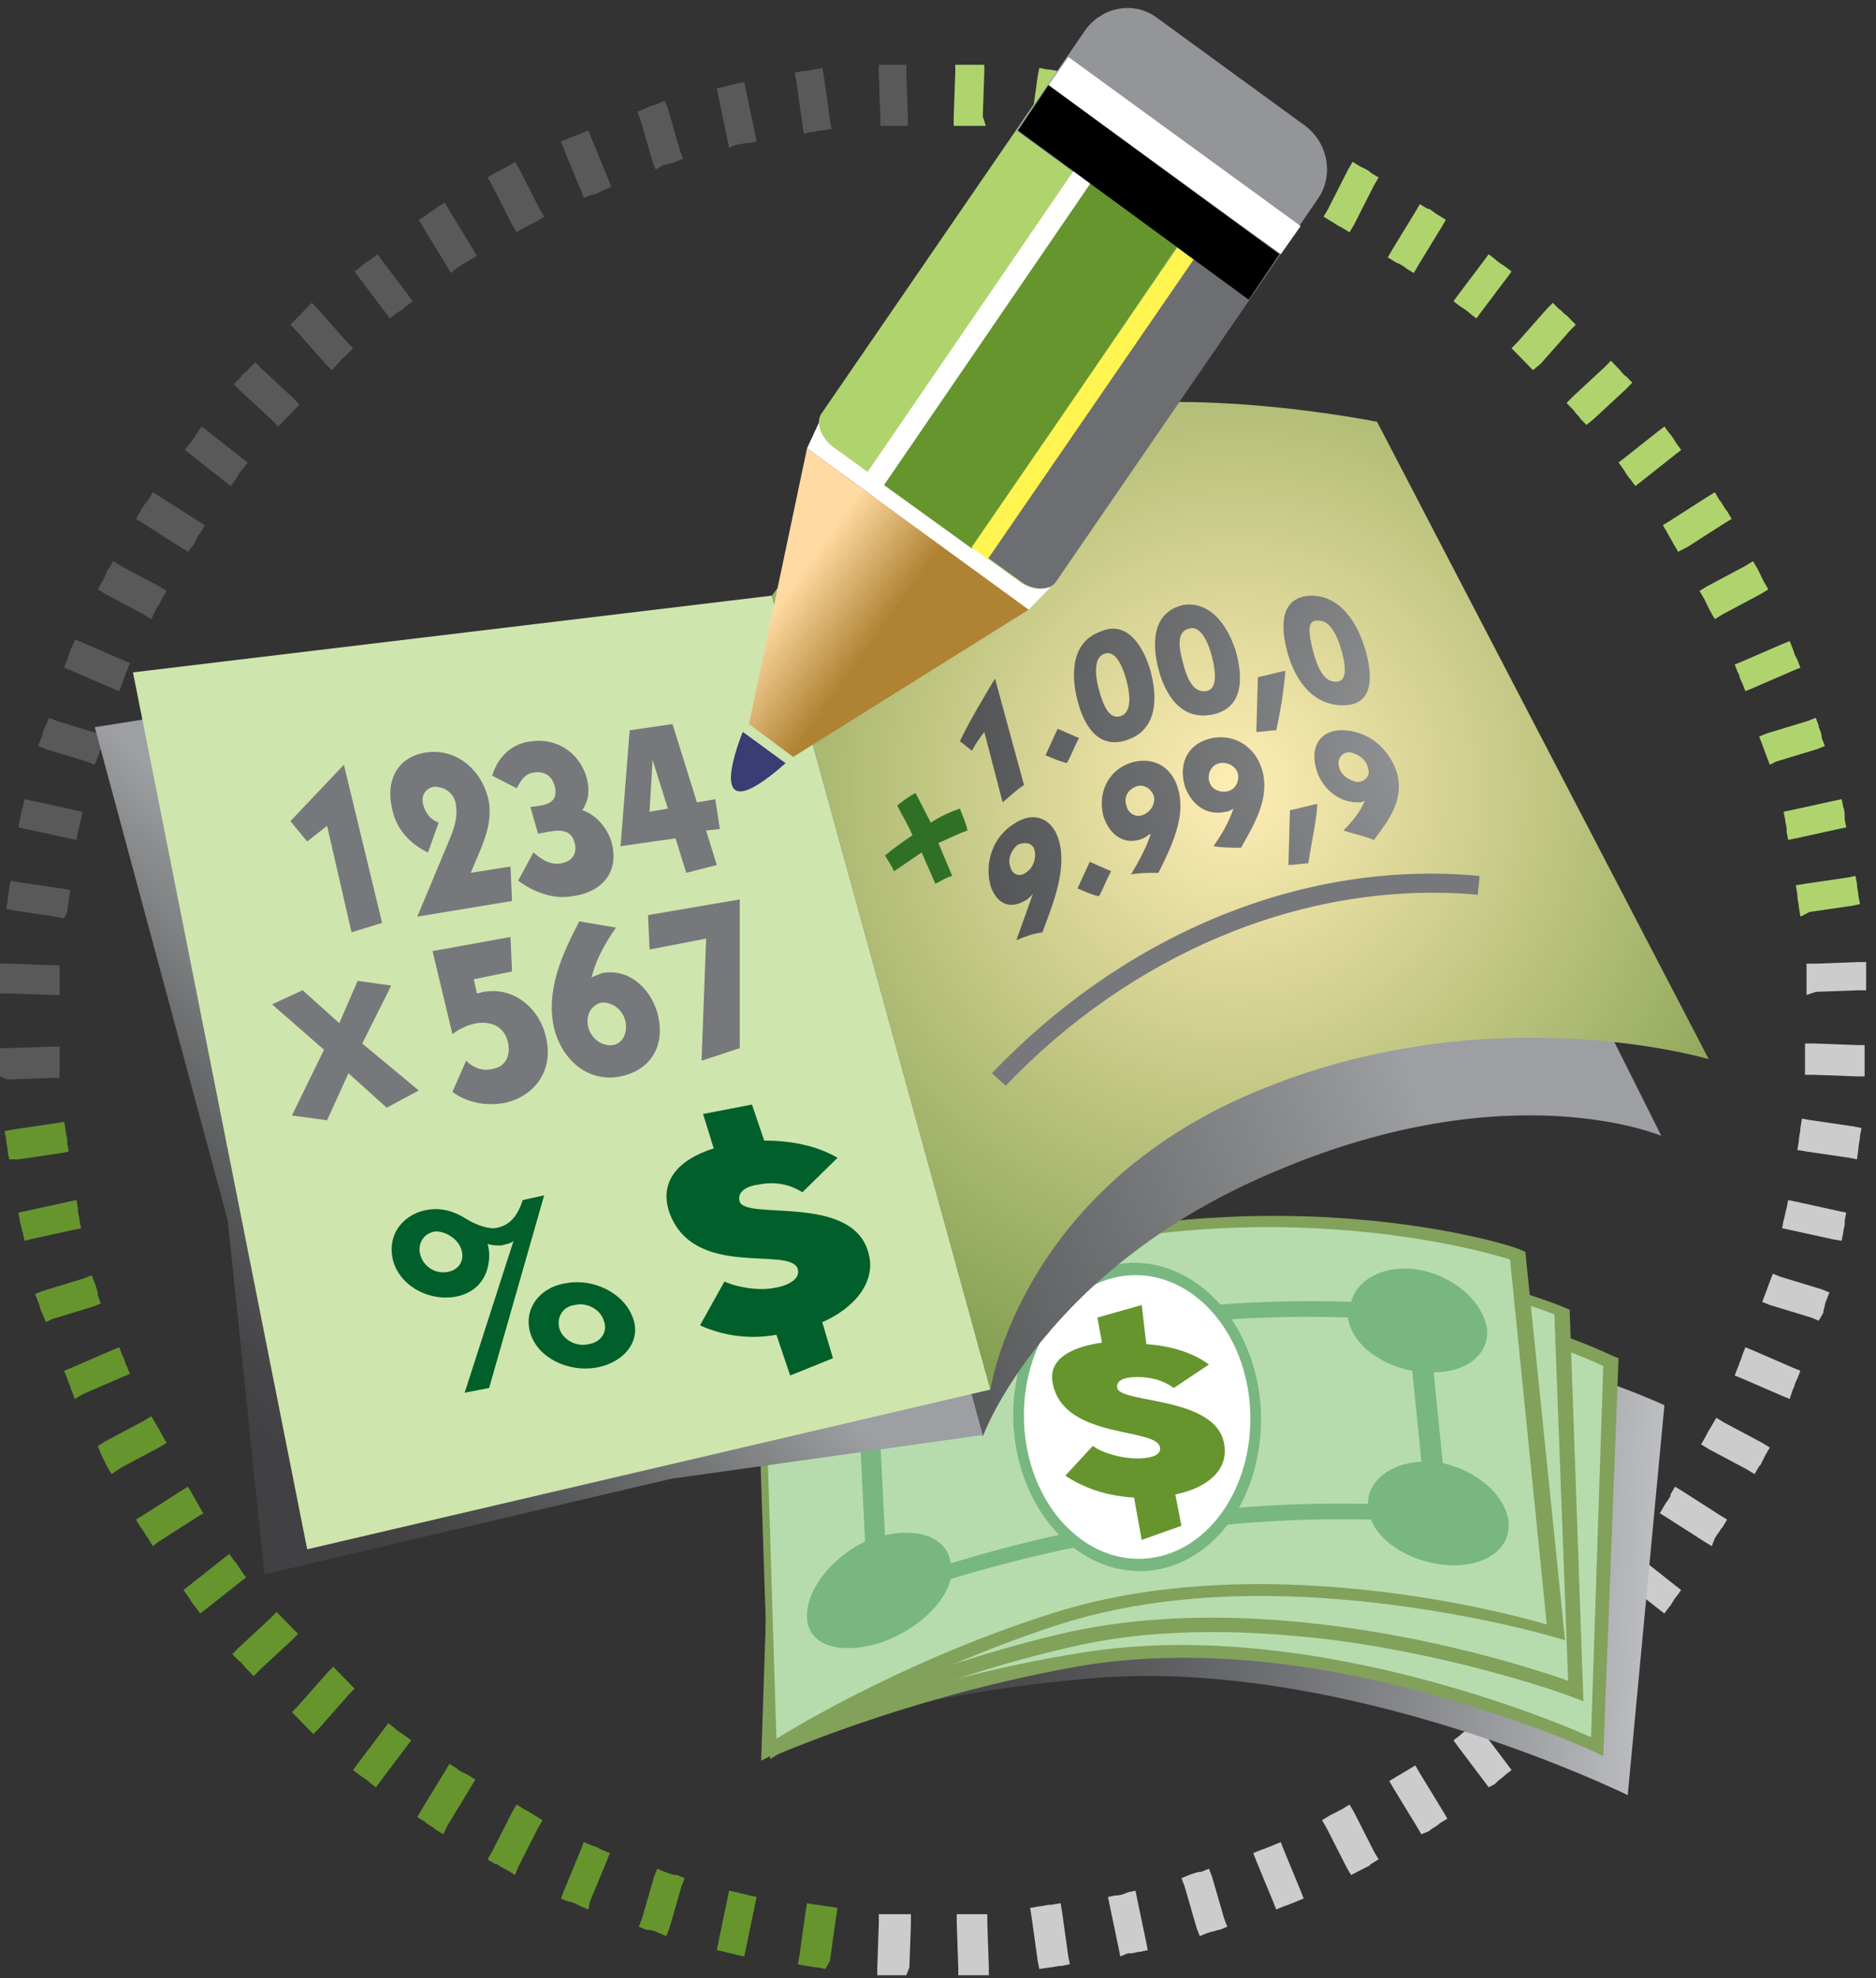 <svg xmlns="http://www.w3.org/2000/svg" xmlns:xlink="http://www.w3.org/1999/xlink" width="147" height="155" fill="none" xmlns:v="https://vecta.io/nano"><rect width="100%" height="100%" fill="#333333" stroke="none"/><path d="M105.867 146.927l-.359-.614-1.557-3.067-.359-.614.599-.368.718-.368.24-.123.598-.368.36.614 1.557 3.067.359.614-.599.368-.12.123-.718.368-.719.368zm10.778-6.872l-.359-.491-2.036-2.699-.359-.491.479-.368c.239-.245.479-.368.838-.614l.479-.368.359.491 2.036 2.7.359.49-.479.369c-.239.245-.479.368-.718.613l-.12.123-.479.245zm-5.269 3.681l-.359-.613-1.796-2.945-.36-.614.599-.368c.24-.122.599-.368.838-.49l.599-.369.36.614 1.796 2.945.359.613-.599.368c-.239.246-.598.369-.838.614l-.599.245zM75.089 154.78v-.613l-.12-3.436v-.736h.718.24.719.719v.736l.12 3.436v.613h-.599-.719-.359-.719zm12.693-1.472l-.12-.614-.719-3.436-.12-.613.599-.123h.12c.24 0 .599-.123.838-.245l.599-.123.12.614.718 3.435.12.614-.599.123c-.239 0-.479.122-.719.122h-.239l-.599.246zm38.443-21.965l-.479-.491-2.515-2.331-.479-.491.479-.491.719-.736.479-.491.479.491 2.515 2.331.479.491-.479.491-.599.613-.12.123-.479.491zm-44.79 22.947l-.12-.614-.479-3.436-.12-.736.718-.123c.24 0 .599-.123.838-.123h.12l.718-.122.12.736.479 3.436.12.613-.599.123c-.359 0-.719.123-.958.123l-.838.123zm18.563-4.663l-.24-.614-1.317-3.19-.24-.614.599-.245.359-.123c.239-.123.359-.123.599-.245l.599-.246.239.614 1.318 3.19.239.614-.598.245c-.24.123-.36.123-.599.246l-.36.122-.598.246zm-5.987 2.086l-.239-.614-.958-3.313-.239-.614.599-.245c.359-.123.599-.245.958-.245l.599-.246.24.614.958 3.313.24.613-.599.246h-.12c-.24.123-.479.123-.838.245l-.599.246zm27.664-15.83l-.479-.491-2.276-2.577-.479-.49.479-.491.719-.736.479-.491.479.491 2.276 2.576.479.491-.479.491-.24.245-.479.491-.479.491zm22.634-38.653l-.718-.123-3.354-.736-.598-.123.119-.614c.12-.368.12-.614.24-.982l.12-.614.598.123 3.354.736.598.123-.119.614v.245c0 .245-.12.491-.12.736l-.12.613zm1.797-12.884h-.599l-3.353-.123h-.718v-.736-.614-.368-.736h.718l3.353.123h.599v.614.246.859.736zm-3.593 19.142l-.599-.245-3.233-.982-.599-.245.239-.614.36-.982.239-.613.599.245 3.234.982.598.245-.239.614c-.12.245-.12.491-.24.859v.122l-.359.614zm2.994-12.639l-.599-.123-3.354-.491-.718-.123.12-.736c0-.368.119-.613.119-.982l.12-.736.719.123 3.353.491.599.123-.12.613c0 .368-.12.614-.12.982l-.119.859zm-11.377 30.309l-.598-.368-2.875-1.841-.598-.368.359-.613c.12-.246.359-.491.479-.736v-.123l.359-.614.599.368 2.874 1.841.599.368-.359.614-.12.122c-.12.246-.359.491-.479.737l-.24.613zm-3.713 5.277l-.479-.369-2.635-2.086-.479-.368.359-.491c.24-.245.36-.49.599-.859l.359-.49.48.368 2.634 2.086.479.368-.359.491c-.24.245-.359.613-.599.859l-.359.491zm9.82-16.811l-.599-.246-3.113-1.35-.599-.245.239-.614c.12-.245.12-.368.24-.613l.12-.368.239-.614.599.245 3.114 1.35.598.246-.239.613-.12.246c-.12.245-.12.491-.239.613l-.24.737zm-2.754 5.889l-.599-.368-2.994-1.595-.599-.368.359-.613.12-.246c.12-.245.24-.368.359-.613l.36-.614.598.368 2.994 1.595.599.368-.359.614-.359.736-.12.123-.359.613z" fill="#ccc"/><path d="M134.371 48.514l-.359-.614-.359-.736-.12-.245-.359-.614.599-.368 2.994-1.595.598-.368.36.614.119.245.36.736.359.614-.599.368-2.994 1.595-.599.368zm-6.228-10.43l-.359-.491c-.239-.245-.359-.491-.599-.859l-.359-.491.479-.368 2.635-2.086.479-.368.359.491c.24.245.359.491.599.859l.359.491-.479.368-2.635 2.086-.479.368zm3.353 5.154l-.359-.614c-.12-.245-.359-.614-.479-.859l-.359-.614.599-.368 2.874-1.841.599-.368.359.614c.239.245.359.614.599.859l.359.613-.599.368-2.874 1.841-.719.368z" fill="#afd46e"/><path d="M141.557 77.965v-.736-.245-.736-.736h.718l3.353-.123h.599v.614.736.246.614h-.599l-3.353.123-.718.245z" fill="#ccc"/><path d="M140.119 65.816l-.12-.614v-.245c0-.245-.119-.491-.119-.736l-.12-.614.599-.123 3.353-.736.599-.123.119.614c.12.245.12.613.12.859v.123l.12.614-.599.123-3.353.736-.599.123zM120.12 29.004l-.479-.491-.719-.736-.479-.491.479-.491 2.276-2.577.479-.491.479.491c.239.123.359.368.599.491l.239.245.479.491-.479.491-2.275 2.577-.599.491zm20.958 42.825l-.12-.736c0-.245-.119-.614-.119-.859v-.123l-.12-.736.718-.123 3.354-.491.598-.123.12.614c0 .368.12.736.12.982l.12.614-.599.123-3.353.491-.719.368zm-4.312-17.67l-.239-.614-.12-.245c-.12-.245-.12-.491-.24-.614l-.239-.614.599-.245 3.113-1.35.599-.245.24.614c.119.245.119.491.239.614l.12.245.239.613-.598.245-3.114 1.35-.599.245zm1.916 5.767l-.239-.614-.36-.982-.239-.614.599-.245 3.233-.982.599-.245.239.614v.123c.12.245.24.614.24.859l.239.614-.598.245-3.234.982-.479.245zm-14.371-26.628l-.479-.491c-.12-.245-.36-.368-.479-.613l-.12-.123-.479-.491.479-.491 2.515-2.331.479-.491.479.491.12.123c.239.245.359.491.599.613l.479.491-.479.491-2.515 2.331-.599.491zM88.982 11.579l-.599-.123c-.359-.123-.599-.123-.958-.245l-.599-.123.12-.613.719-3.436.12-.614.599.123h.239c.239 0 .479.123.719.123l.599.123-.12.614-.719 3.436-.12.736zM77.246 9.861h-.719-.718-.359-.718v-.736l.12-3.436v-.614h.599.24.838.599v.614l-.12 3.436.24.736zm17.484 3.436l-.599-.245-.958-.368-.599-.245.239-.614.958-3.313.239-.614.599.245c.24.123.479.123.719.245l.24.123.599.245-.24.614-.958 3.313-.24.614zm-11.616-2.822l-.719-.123c-.359 0-.599-.123-.958-.123l-.718-.123.12-.736.479-3.436.12-.614.599.123c.359 0 .719.123.958.123l.599.123-.12.614-.479 3.436.12.736zm27.664 10.921l-.599-.368c-.239-.245-.599-.368-.838-.491l-.599-.368.359-.614 1.797-2.945.359-.614.599.368h.12c.239.123.479.368.718.491l.599.368-.359.614-1.797 2.945-.359.614zm4.911 3.558l-.479-.368c-.24-.245-.479-.368-.838-.614l-.479-.368.359-.491 2.036-2.7.359-.491.479.368c.24.245.479.368.838.614l.479.368-.359.491-2.036 2.7-.359.491zm-15.329-9.448l-.599-.245c-.239-.123-.479-.123-.599-.245l-.24-.123-.599-.245.24-.614 1.317-3.19.24-.614.598.245.24.123c.24.123.479.123.719.245l.598.245-.239.613-1.318 3.19-.359.614zm5.389 2.699l-.599-.368-.24-.123c-.239-.123-.359-.245-.598-.368l-.599-.368.359-.614 1.557-3.068.359-.614.599.368c.24.123.599.245.838.491l.599.368-.359.614-1.557 3.068-.359.614z" fill="#afd46e"/><path d="M40.479 18.205l-.359-.614-1.557-3.068-.359-.614.599-.368.24-.123.718-.368.599-.368.359.614 1.557 3.068.359.614-.599.368-.719.368-.239.123-.599.368zm-9.939 6.749l-.359-.491-2.036-2.7-.359-.491.479-.368c.24-.245.479-.368.838-.614l.479-.368.359.491 2.036 2.7.359.491-.479.368c-.24.245-.479.368-.838.614l-.479.368zm4.789-3.558l-.359-.614-1.796-2.945-.359-.613.599-.368c.24-.245.599-.368.838-.613l.599-.368.359.614 1.796 2.945.359.613-.599.368c-.239.123-.599.368-.838.491l-.599.491zM68.981 9.861v-.736l-.12-3.436v-.614h.599.719.239.599v.614l.12 3.436v.736h-.719-.359-.718-.359zm-11.855 1.718l-.12-.614-.719-3.436-.12-.614.599-.123c.359-.123.599-.123.958-.245l.599-.123.12.614.719 3.436.12.613-.599.123h-.12c-.239 0-.599.123-.838.123l-.599.246zM21.797 33.421l-.479-.491-2.515-2.332-.479-.491.479-.491c.12-.123.239-.368.479-.491l.239-.245.479-.491.479.491 2.515 2.332.479.491-.479.491-.719.736-.479.491zm41.197-22.946l-.12-.736-.479-3.436-.12-.614.599-.123h.239c.239 0 .479-.123.719-.123l.599-.123.12.614.479 3.436.12.736-.719.123c-.359 0-.599.123-.958.123l-.479.123zm-17.246 5.031l-.24-.614-1.317-3.19-.239-.613.599-.245c.239-.123.359-.123.599-.245l.359-.123.599-.245.239.614 1.317 3.19.239.614-.599.245-.239.123c-.239.123-.479.245-.719.245l-.599.245zm5.629-2.209l-.24-.614-.958-3.313-.239-.614.599-.245.239-.123c.239-.123.479-.123.719-.245l.599-.245.239.614.958 3.313.239.614-.599.245c-.239.123-.599.123-.838.245h-.12l-.599.368zm-25.39 15.707l-.479-.491-2.275-2.577-.479-.491.479-.491.12-.123.599-.613.479-.491.479.491 2.275 2.577.479.491-.479.491c-.239.245-.479.368-.599.614l-.12.123-.479.491zM5.988 65.816l-.599-.123-3.353-.736-.599-.123.12-.614v-.123c.12-.245.12-.613.239-.859l.12-.614.599.123 3.353.736.599.123-.12.614c-.12.368-.12.614-.24.982l-.12.614zM4.671 77.965h-.719l-3.353-.123H0v-.614-.245-.859-.614h.599l3.353.123h.719v.736.736.368.491zm2.754-18.039l-.599-.245-3.234-.982-.599-.245.24-.614c.12-.245.12-.491.24-.736l.12-.245.24-.614.599.245 3.234.982.599.245-.24.614-.359.982-.24.614zM5.029 71.952l-.719-.123-3.234-.491-.599-.123.12-.614c0-.368.12-.736.12-.982l.12-.614.599.123 3.353.491.719.123-.12.736c0 .368-.12.614-.12.982l-.24.491zm9.701-28.714l-.599-.368-2.874-1.841-.599-.368.359-.613c.12-.245.359-.614.599-.859l.359-.614.599.368 2.874 1.841.599.368-.359.614c-.239.245-.359.614-.479.859l-.479.614zm3.353-5.154l-.479-.368-2.635-2.086-.479-.368.359-.491c.239-.245.359-.491.599-.859l.359-.491.479.368 2.635 2.086.479.368-.359.491c-.239.245-.359.491-.599.859l-.359.491zM9.341 54.159l-.599-.245-3.114-1.35-.599-.245.24-.614.12-.368c.12-.245.12-.491.24-.613l.24-.614.599.245 3.114 1.35.599.245-.24.613c-.12.245-.12.368-.24.614l-.12.368-.239.614zm2.515-5.645l-.599-.368-2.994-1.595-.599-.368.359-.614a6.06 6.06 0 0 0 .359-.859l.12-.123.359-.614.599.368 2.994 1.595.599.368-.359.614-.12.245c-.12.245-.239.368-.359.614l-.359.736z" fill="#595959"/><path d="M8.742 115.513l-.359-.613-.12-.246-.359-.736-.24-.613.599-.368 2.994-1.595.599-.369.359.614c.12.245.239.368.359.613l.12.246.359.613-.599.368-2.994 1.596-.719.49zm6.947 10.922l-.359-.491c-.239-.246-.359-.491-.599-.859l-.359-.491.479-.368 2.635-2.086.479-.368.359.49c.239.246.359.491.599.859l.359.491-.479.368-2.635 2.086-.479.369zm-3.713-5.277l-.359-.613c-.239-.246-.359-.614-.599-.859l-.359-.614.599-.368 2.874-1.841.599-.368.359.614c.12.245.359.613.479.859l.359.613-.599.368-2.874 1.841-.479.368z" fill="#66952e"/><path d="M0 84.345v-.614-.736-.245-.614h.599l3.353-.123h.719v.736.245.736.736h-.719l-3.353.123L0 84.345z" fill="#595959"/><path d="M1.917 97.23l-.12-.613c-.12-.245-.12-.614-.239-.859v-.123l-.12-.614.599-.123 3.353-.736.599-.123.12.614v.246c0 .245.12.491.12.736l.12.614-.599.123-3.353.736-.479.123zm22.635 38.653l-.479-.491-.479-.491-.239-.245-.479-.491.479-.491 2.275-2.576.479-.491.479.491.719.736.479.491-.479.49-2.275 2.577-.479.491zM.719 90.849l-.12-.614c0-.368-.12-.736-.12-.982l-.12-.614.599-.123 3.353-.491.719-.123.12.736c0 .245.12.491.12.736v.245l.12.614-.599.123-3.353.491H.719zm5.149 18.775l-.24-.614c-.12-.245-.12-.491-.24-.614l-.12-.368-.24-.613.599-.246 3.114-1.35.599-.245.239.614.12.245c.12.245.12.491.24.614l.24.613-.599.246-3.114 1.349-.599.369zm-2.276-6.013l-.239-.614-.12-.245c-.12-.246-.12-.491-.24-.737l-.239-.613.599-.245 3.233-.982.599-.246.24.614c.12.368.24.614.24.982l.24.613-.599.246-3.234.981-.479.246zm16.288 27.732l-.479-.491-.12-.123c-.239-.245-.359-.49-.599-.613l-.479-.491.479-.491 2.515-2.331.479-.491.479.491.719.736.479.491-.479.491-2.515 2.331-.479.491zm38.444 21.965l-.599-.123c-.359-.123-.599-.123-.958-.245l-.599-.123.12-.614.719-3.435.12-.614.599.123c.359.122.599.122.958.245l.599.123-.12.613-.719 3.436-.12.614z" fill="#66952e"/><path d="M71.018 154.78h-.599-.24-.838-.599v-.613l.12-3.436v-.736h.719.719.359.719v.736l-.12 3.436-.239.613z" fill="#ccc"/><path d="M52.214 151.713l-.599-.246c-.239-.122-.599-.245-.838-.245h-.12l-.599-.246.239-.613.958-3.313.239-.614.599.246c.359.122.599.245.958.245l.599.245-.24.614-.958 3.313-.24.614zm12.457 2.577l-.599-.123c-.359 0-.719-.123-.958-.123l-.599-.123.12-.613.479-3.436.12-.736.718.122c.359 0 .599.123.958.123l.719.123-.12.736-.479 3.436-.359.614zm-29.94-10.554l-.599-.368c-.239-.245-.599-.368-.838-.613l-.599-.368.359-.614 1.796-2.945.359-.613.599.368c.239.245.599.368.838.491l.599.368-.359.613L35.091 143l-.359.736zm-5.271-3.681l-.479-.368c-.239-.245-.479-.368-.838-.613l-.479-.369.359-.49 2.036-2.7.359-.491.479.368c.24.246.479.369.838.614l.479.368-.359.491-2.036 2.699-.359.491zm16.647 9.572l-.599-.246-.239-.122c-.239-.123-.479-.246-.719-.246l-.599-.245.239-.614 1.317-3.19.239-.614.599.246c.239.122.479.122.599.245l.24.123.599.245-.24.614-1.317 3.19-.12.614zm-5.748-2.7l-.599-.368c-.239-.123-.479-.246-.838-.491h-.12l-.599-.368.359-.614 1.557-3.067.359-.614.599.368.239.123c.239.123.359.245.599.368l.599.368-.359.614-1.557 3.067-.239.614z" fill="#66952e"/><path d="M62.756 109.133l-2.275 27.486s10.299-3.804 24.191-5.031c20.239-2.086 42.874 9.081 42.874 9.081l2.874-30.555s-20.958-9.939-47.784-6.994c-15.688 1.472-19.88 6.013-19.88 6.013z" fill="url(#A)"/><path d="M126.826 106.433l-.599-.245c-.239-.123-5.868-2.823-14.97-4.663-9.461-1.964-18.922-2.087-28.143-.614-14.97 2.332-19.281 7.24-19.521 7.363l-.239.245-2.994 29.205 1.437-.614c.12 0 10.299-4.417 23.233-6.626 6.228-.982 13.413-.736 21.197.859 10.18 2.086 18.084 5.645 18.084 5.645l1.318.613 1.197-31.168z" fill="#82a15a"/><path d="M64.071 108.764l-2.754 27.365s10.18-4.541 23.473-6.627c18.803-3.067 39.88 6.627 39.88 6.627l.958-29.082s-18.443-9.081-42.634-5.277c-14.73 2.209-18.922 6.994-18.922 6.994z" fill="#b6dcae"/><g fill="#8fbf8f"><path d="M115.328 109.501c-13.773-2.454-28.862-1.841-43.353 1.718 0-.368 0-.859.12-1.227 14.611-3.559 29.581-4.172 43.353-1.718-.119.368-.119.736-.119 1.227zm.598 16.197c-14.132-2.454-29.461-1.84-44.192 1.718v-1.227c14.73-3.558 30.06-4.172 44.072-1.718.12.368.12.736.12 1.227z"/><path d="M122.634 111.096c0 2.332-2.395 3.436-5.509 2.822s-5.629-2.822-5.629-5.031c0-2.331 2.515-3.804 5.629-3.19 2.994.491 5.509 3.067 5.509 5.399zm.359 15.216c.119 2.209-2.276 3.436-5.509 2.822-3.114-.613-5.869-2.699-5.869-5.031 0-2.209 2.515-3.804 5.629-3.19 3.114.736 5.629 3.19 5.749 5.399z"/><path d="M118.083 124.349l-1.676-.369c-.12-4.662-.12-9.325-.12-14.111.479.123 1.078.245 1.557.368l.239 14.112zm-40.12-14.726c-.12 2.332-2.874 4.663-6.227 5.522s-5.988-.245-5.868-2.454c.12-2.331 2.874-5.031 6.228-5.89s5.988.491 5.868 2.822zm-.599 15.585c0 2.331-2.874 4.662-6.228 5.521s-5.988-.122-5.988-2.454c.12-2.331 2.874-5.031 6.228-5.89s6.108.491 5.988 2.823z"/><path d="M72.214 125.33c-.599.123-1.198.246-1.796.491.12-4.786.359-9.448.599-14.234.599-.123 1.198-.246 1.796-.491l-.599 14.234zm17.366.859c-4.072-2.086-6.347-6.994-5.868-12.271.599-6.749 5.629-11.78 11.138-11.289 1.078.123 2.036.368 3.114.859 4.072 2.086 6.347 6.994 5.868 12.271-.239 3.19-1.557 6.135-3.712 8.344s-4.791 3.191-7.545 2.945c-.958 0-2.036-.368-2.994-.859z"/></g><path d="M102.992 115.759c-.599 6.258-5.15 10.921-10.18 10.43s-8.742-5.89-8.144-12.148 5.15-10.921 10.18-10.43 8.623 5.89 8.144 12.148z" fill="#fff"/><path d="M91.616 106.556l3.593.368.12 2.331c1.916.491 3.593 1.227 4.79 2.332l-3.114 1.472c-.719-.613-1.677-1.227-2.874-1.35-.958-.122-1.796 0-1.677.614.12 1.227 7.904 1.718 8.023 5.767.12 2.086-2.035 3.314-4.55 3.436l.12 2.454h-3.353l-.24-2.822c-1.916-.368-3.712-1.227-5.269-2.454l2.515-1.963c.838.736 2.275 1.349 3.473 1.472.838.123 2.036.123 1.916-.613-.12-1.596-7.545-1.718-7.904-6.136-.239-1.963 1.796-2.822 4.311-2.7l.12-2.208z" fill="#66952e"/><path d="M122.995 102.629l-.598-.245c-.24-.123-5.988-2.454-15.09-3.559-9.461-1.227-18.802-.736-27.784 1.35-14.491 3.313-18.563 8.467-18.682 8.59l-.24.245-.958 28.959 1.437-.736c.12 0 9.82-5.154 22.515-8.099 6.108-1.472 13.054-1.595 20.958-.613 10.18 1.349 18.204 4.294 18.204 4.294l1.317.491-1.078-30.677z" fill="#82a15a"/><path d="M61.319 109.255l-.958 26.996s9.82-5.153 22.754-8.221c18.323-4.295 39.76 3.681 39.76 3.681l-1.078-28.714s-18.682-7.731-42.275-2.209c-14.491 3.559-18.204 8.467-18.204 8.467z" fill="#b6dcae"/><g fill="#8fbf8f"><path d="M111.859 106.433c-13.772-1.473-28.503.123-42.634 4.663v-1.227c14.132-4.54 28.862-6.136 42.634-4.663v1.227zm1.676 15.83c-14.132-1.35-29.102.245-43.353 4.785v-1.227c14.251-4.54 29.341-6.258 43.353-4.786-.12.491-.12.859 0 1.228z"/><path d="M119.163 107.415c.12 2.208-2.156 3.558-5.15 3.19-3.114-.368-5.748-2.331-5.868-4.54s2.275-3.927 5.269-3.559 5.509 2.7 5.749 4.909zm1.318 15.093c.239 2.209-2.036 3.559-5.27 3.19-3.113-.368-5.868-2.331-6.107-4.54s2.275-3.927 5.389-3.559 5.748 2.7 5.988 4.909z"/><path d="M115.571 120.79c-.599-.123-1.078-.123-1.677-.245l-1.078-13.744c.479.123 1.078.123 1.557.245.479 4.663.839 9.204 1.198 13.744zm-40.599-11.657c0 2.331-2.515 4.785-5.749 5.89s-5.868.245-5.868-2.086 2.515-5.154 5.748-6.136c3.234-1.104 5.868.123 5.868 2.332zm.599 15.338c.12 2.209-2.515 4.786-5.748 5.768-3.234 1.104-5.988.245-6.108-1.964s2.395-5.154 5.748-6.135c3.234-1.105 5.988.122 6.108 2.331z"/><path d="M70.421 125.085c-.599.122-1.198.368-1.677.613l-.359-13.989c.599-.245 1.078-.368 1.677-.49 0 4.54.24 9.203.359 13.866zm17.246-.491c-4.072-1.718-6.707-6.381-6.587-11.657.12-6.627 4.79-11.903 10.299-11.78 1.078 0 2.036.245 3.114.613 4.072 1.718 6.707 6.381 6.587 11.657-.12 3.191-1.198 6.136-3.114 8.345-1.916 2.331-4.551 3.435-7.186 3.435-1.078.123-2.156-.122-3.114-.613z"/></g><path d="M100.122 113.427c-.12 6.136-4.311 11.044-9.341 10.922s-8.982-5.277-8.862-11.412 4.311-11.044 9.341-10.922c5.03.246 8.982 5.277 8.862 11.412z" fill="#fff"/><path d="M88.266 105.206h3.593l.24 2.331c1.916.246 3.593.859 4.91 1.964l-2.994 1.595c-.719-.614-1.796-1.104-2.874-1.104-.958-.123-1.677.122-1.677.736.12 1.227 7.904 1.104 8.383 5.031.239 2.086-1.796 3.313-4.192 3.681l.359 2.454-3.233.246-.359-2.823c-1.916-.245-3.713-.981-5.389-2.086l2.395-2.086c.838.614 2.395 1.105 3.473 1.227.718 0 2.036 0 1.916-.736-.24-1.595-7.545-1.227-8.263-5.522-.359-1.963 1.557-2.822 4.072-2.945l-.359-1.963z" fill="#66952e"/><path d="M119.522 98.089l-.599-.245c-.24-.123-5.868-1.963-14.85-2.454-9.222-.491-18.324.614-26.946 3.313-13.892 4.418-17.485 9.694-17.605 9.94l-.12.245.958 28.96 1.317-.859c.12 0 9.222-5.768 21.317-9.694 5.748-1.841 12.575-2.577 20.359-2.087 9.94.614 17.964 2.945 17.964 2.945l1.317.369-3.113-30.432z" fill="#82a15a"/><path d="M60.002 109.255l.838 26.996s9.222-5.89 21.557-9.816c17.605-5.645 38.802.859 38.802.859l-2.874-28.592s-18.683-6.258-41.197.859c-13.772 4.418-17.126 9.694-17.126 9.694z" fill="#b6dcae"/><g fill="#78b77f"><path d="M118.205 119.195c-.24-1.964-2.395-3.927-5.15-4.54l-.718-7.118c2.515 0 4.311-1.349 4.191-3.313-.239-2.209-2.754-4.417-5.748-4.785-2.515-.245-4.431.859-4.91 2.576-10.659-.368-21.677 1.105-32.455 4.418-.719-1.595-2.994-2.331-5.629-1.35-3.114 1.105-5.509 4.05-5.389 6.381.12 2.086 2.275 2.822 5.03 2.086l.359 7.24c-2.755 1.35-4.671 3.927-4.551 6.013.12 2.208 2.755 2.945 5.988 1.84 2.635-.981 4.79-2.945 5.269-4.908 10.898-3.313 22.156-4.908 32.933-4.663.719 1.841 3.114 3.313 5.869 3.559 2.994.245 5.149-1.227 4.91-3.436zm-11.018-1.35c-10.778-.245-21.916 1.35-32.694 4.663-.239-1.963-2.395-2.822-5.15-2.209l-.359-7.24c2.515-1.227 4.551-3.436 4.551-5.399 10.659-3.313 21.557-4.786 32.096-4.417.24 1.963 2.395 3.681 5.03 4.172l.719 7.117c-2.396.123-4.192 1.472-4.192 3.313z"/><path d="M86.588 122.631c-4.072-1.473-6.946-5.89-7.186-11.167-.24-6.626 3.832-12.271 9.221-12.516 1.078 0 2.036.123 2.994.491 4.072 1.472 6.946 5.89 7.186 11.166.12 3.191-.719 6.258-2.395 8.59-1.796 2.454-4.192 3.804-6.826 3.926-.958 0-2.036-.122-2.994-.49z"/></g><path d="M97.966 110.605c.24 6.136-3.473 11.289-8.383 11.535s-9.102-4.54-9.341-10.676 3.473-11.289 8.383-11.535 9.102 4.541 9.341 10.676z" fill="#fff"/><path d="M85.99 103.243l3.473-.982.359 3.068c1.796.122 3.593.613 4.91 1.595l-2.755 1.84c-.838-.613-1.796-.859-2.874-.859-.958 0-1.677.246-1.557.859.24 1.228 7.784.614 8.383 4.418.359 2.086-1.437 3.436-3.832 3.927l.479 2.454-3.114 1.104-.599-3.313c-1.916-.123-3.713-.613-5.389-1.718l2.156-2.331c.838.613 2.395.981 3.473.981.718 0 1.916-.122 1.796-.859-.239-1.595-7.425-.613-8.383-4.908-.479-1.963 1.317-2.945 3.832-3.313l-.359-1.963z" fill="#66952e"/><path d="M59.881 50.355l17.126 62.213s4.79-13.252 23.113-20.86c18.323-7.731 30.06-2.7 30.06-2.7l-26.467-52.888s-10.778-2.209-21.317 0c-14.371 2.945-22.515 14.234-22.515 14.234z" fill="url(#B)"/><path d="M7.426 56.981l10.419 38.653 2.874 27.732 31.856-7.485 24.431-3.436L59.521 48.76 7.426 56.981z" fill="url(#C)"/><path d="M77.605 108.887l-53.533 12.517L10.42 52.687l50.06-6.013 17.126 62.213z" fill="#cfe5ae"/><path d="M60.481 46.674l17.126 62.213s2.275-15.584 20.718-23.314c18.323-7.731 35.568-2.577 35.568-2.577l-25.988-49.942s-14.371-2.945-24.91-.736c-14.491 3.068-22.515 14.357-22.515 14.357z" fill="url(#D)"/><path d="M22.756 64.344l4.191-4.418 2.994 12.394-2.395.736-1.916-8.344-1.557 1.227-1.317-1.595zm17.245 3.558l.12 2.7-7.425 1.227 2.515-6.013c.359-.859.719-1.841.479-2.945-.239-.859-.958-1.227-1.677-1.227-.599.123-1.078.614-.838 1.472.239.736.599 1.104 1.198 1.35l-.838 2.332c-1.317-.614-2.395-1.718-2.754-3.19-.719-2.7.599-4.418 2.754-4.663 1.916-.245 3.952.982 4.671 3.436.599 2.209-.599 4.172-1.317 6.013l3.114-.491zm-1.436-7.117c.479-1.595 1.677-2.577 3.114-2.7 1.796-.245 3.713.736 4.311 2.945.24.982.12 1.718-.359 2.454 1.078.368 1.916 1.35 2.275 2.454.718 2.577-.958 4.049-3.114 4.295-1.317.245-2.874-.245-4.191-1.227l1.198-2.209c.718.614 1.317.982 2.156.859.719-.123 1.317-.613 1.078-1.595-.359-1.472-1.916-.859-2.874-.736l-.599-2.086c.838-.123 2.276-.123 1.916-1.595-.239-.982-.958-1.227-1.677-1.104s-.958.614-1.317 1.227l-1.916-.982zm14.369 4.909l-4.311.614.719-9.08 3.353-.491 1.916 6.136 1.437-.245.359 2.331-1.078.123.838 2.7-2.395.614-.838-2.7zm-.599-2.332l-1.198-3.804-.239 4.049 1.437-.245zM36.527 83.118c.599.614 1.437.859 2.156.614.838-.123 1.437-.982 1.078-2.209s-1.437-1.472-2.395-1.35c-.719.123-1.437.491-1.916.859l-1.557-6.504L40 73.424l.12 2.7-2.994.613.24 1.104c.239 0 .359-.123.599-.123 2.156-.368 4.192 1.104 4.79 3.436.718 2.822-.958 4.786-3.234 5.276-1.437.245-2.874 0-4.072-.859l1.078-2.454zm11.737-10.43c-.838 1.227-1.557 2.454-1.916 3.927.12-.123.599-.245.838-.368 2.036-.368 3.712 1.104 4.311 3.068.718 2.577-.479 4.54-2.874 5.031s-4.431-1.104-5.15-3.559c-.838-3.19.719-6.258 1.916-8.59l2.874.491zm-2.156 7.853c.24.859 1.078 1.473 1.916 1.35s1.198-1.104.958-1.963-1.078-1.473-1.916-1.35c-.838.245-1.198 1.104-.958 1.963zm4.791-6.135l-.12-2.7 7.186-1.227v11.657l-2.994.982.359-9.571-4.431.859zM25.39 82.259l-4.072-3.558 2.395-1.104 2.874 2.577 1.437-3.313 2.635.368-2.275 4.54 4.431 3.681L30.3 86.8l-2.994-2.7-1.677 3.681-2.754-.368 2.515-5.154z" fill="#77787b"/><path d="M42.637 93.671l-4.311 15.093-1.916.369 3.832-11.903c-.239.245-.599.245-.958.368-.359 0-.719 0-1.078-.123.359 1.104.12 3.804-2.754 4.172-2.036.246-4.192-.981-4.671-2.945-.479-2.086.958-3.681 2.874-3.927.958-.123 1.916.123 2.874.736.599.368 1.437.736 2.156.736 1.317-.123 1.916-1.104 2.275-2.209l1.677-.368zm-6.467 4.295c-.239-.859-1.198-1.472-2.036-1.472-.958.123-1.437.982-1.198 1.841s1.078 1.473 2.036 1.35 1.437-.859 1.198-1.718zm13.413 5.277c.718 1.84-.719 3.558-2.874 3.926s-4.551-.736-5.15-2.699.838-3.682 2.874-3.927c2.036-.368 4.431.736 5.15 2.7zm-5.748.859c.239.858 1.317 1.472 2.275 1.227.958-.123 1.557-.982 1.198-1.841-.239-.859-1.317-1.473-2.275-1.227-.958.123-1.437.982-1.198 1.841zM55.09 87.29l3.832-.736.958 2.822c2.036 0 4.072.368 5.749 1.35l-2.755 2.7c-.958-.614-2.156-.859-3.353-.614-1.078.123-1.796.614-1.557 1.35.479 1.473 8.742-.614 10.06 3.927.719 2.331-1.078 4.417-3.593 5.522l.838 2.822-3.353 1.35-1.078-3.191c-2.036.369-4.072.123-5.988-.736l1.916-3.436c1.078.491 2.754.737 3.952.491.838-.123 2.036-.613 1.796-1.472-.599-1.841-8.144.859-10.06-4.418-.838-2.454.718-4.172 3.473-5.031l-.838-2.7z" fill="#005f2a"/><path d="M75.211 58.086c.838-1.718 1.796-3.313 2.755-4.908l2.275 8.344c-.599.368-1.078.859-1.677 1.35l-1.437-5.522c-.359.491-.719.982-.958 1.472-.359-.245-.599-.491-.958-.736z" fill="url(#E)"/><path d="M81.918 59.19l.958-2.086 1.677.736c-.359.613-.599 1.35-.958 1.963-.479-.123-1.078-.368-1.677-.614z" fill="url(#F)"/><path d="M90.18 52.686c.479 1.841.599 4.418-1.796 5.276s-3.473-1.227-3.952-3.068-.599-4.54 1.796-5.399c2.156-.982 3.473 1.35 3.952 3.19zm-4.072 1.35c.359 1.35.838 2.331 1.677 2.086s.838-1.473.479-2.822-.958-2.331-1.677-2.086c-.838.245-.838 1.472-.479 2.822z" fill="url(#G)"/><path d="M96.887 51.214c.479 1.841.599 4.295-1.916 4.785s-3.713-1.718-4.192-3.559-.599-4.417 1.916-5.031c2.395-.368 3.713 2.086 4.192 3.804zm-4.192.736c.359 1.35.838 2.331 1.796 2.209.838-.123.838-1.227.479-2.7-.359-1.35-.958-2.454-1.796-2.209-.958.245-.838 1.35-.479 2.7z" fill="url(#H)"/><path d="M100.002 57.227c-.479 0-1.078.123-1.557.123l.12-4.295c.719-.123 1.437-.368 2.156-.491-.12 1.473-.36 3.068-.719 4.663z" fill="url(#I)"/><path d="M107.067 51.214c.479 1.841.599 4.172-2.036 4.049-2.515-.123-3.713-2.454-4.192-4.295s-.598-4.295 2.036-4.295c2.515.123 3.713 2.7 4.192 4.54zm-4.192-.245c.36 1.35.839 2.454 1.797 2.454.838 0 .838-.982.479-2.331s-.958-2.454-1.797-2.454c-.958-.123-.838.859-.479 2.331z" fill="url(#J)"/><path d="M79.642 73.67l1.317-3.681c-.12.245-.359.368-.479.491-1.317.859-2.395.368-2.874-1.104-.479-1.841.24-3.804 1.796-4.786 1.557-1.104 3.114-.491 3.593 1.35.599 2.209-.479 4.908-1.317 7.117-.838.123-1.437.368-2.036.614zm.12-7.485c-.479.368-.838 1.104-.599 1.718.12.614.719.859 1.198.491.599-.368.838-1.104.718-1.718s-.718-.736-1.317-.491z" fill="url(#K)"/><path d="M84.432 69.62l.958-2.086 1.677.736c-.359.614-.599 1.35-.958 1.963-.599-.123-1.078-.368-1.677-.614z" fill="url(#L)"/><path d="M88.623 68.516c.599-.982 1.198-2.086 1.557-3.19-.24.123-.359.245-.599.368-1.437.614-2.635-.245-3.114-1.718-.479-1.841.359-3.559 2.036-4.172 1.796-.614 3.353.245 3.832 2.086.599 2.209-.599 4.54-1.557 6.504-.838 0-1.437 0-2.156.123zm.359-6.872c-.599.245-.958.859-.719 1.472.12.614.719.982 1.317.736s.958-.859.838-1.472c-.239-.614-.838-.982-1.437-.736z" fill="url(#M)"/><path d="M95.09 66.307c.599-.859 1.197-1.841 1.557-2.945-.239.123-.359.245-.599.245-1.557.368-2.754-.614-3.234-2.086-.479-1.841.359-3.313 2.156-3.681s3.473.736 3.952 2.577c.599 2.209-.719 4.295-1.677 6.013-.719 0-1.437 0-2.156-.123zm.479-6.504c-.599.123-.958.736-.838 1.35s.719.982 1.437.859c.599-.123.958-.736.838-1.35s-.838-.982-1.437-.859z" fill="url(#N)"/><path d="M102.516 67.657c-.479 0-1.078.123-1.557.123l.12-4.295c.718-.123 1.437-.368 2.155-.491-.119 1.595-.479 3.068-.718 4.663z" fill="url(#O)"/><path d="M105.271 65.08c.718-.736 1.317-1.472 1.676-2.331-.239.123-.359.123-.599.123-1.556 0-2.874-1.227-3.233-2.7-.479-1.841.479-3.068 2.275-2.945 1.916.123 3.473 1.472 4.072 3.313.599 2.209-.718 3.804-1.796 5.276-.958-.368-1.677-.491-2.395-.736zm.479-6.135c-.599 0-.958.491-.839 1.104s.719 1.104 1.437 1.227c.599 0 1.078-.491.839-1.104-.12-.614-.719-1.104-1.437-1.227z" fill="url(#P)"/><path d="M70.3 63.117c.479-.368.958-.736 1.437-.982l1.198 2.331c.718-.491 1.557-.859 2.275-1.104.24.614.479 1.104.599 1.718-.719.245-1.437.614-2.275.982l1.078 2.577c-.479.123-.838.368-1.317.614l-1.078-2.454-2.156 1.472c-.239-.491-.479-.859-.718-1.227.719-.614 1.437-1.104 2.156-1.595-.359-.859-.838-1.595-1.198-2.331z" fill="#307026"/><path d="M78.803 85.082c-.359-.368-.719-.614-1.078-.982 9.94-10.43 23.832-16.811 38.203-15.461 0 .491-.12.982-.12 1.472-13.892-1.227-27.425 4.908-37.006 14.97z" fill="#77787b"/><g fill-rule="evenodd"><path d="M82.276 46.06L80.6 47.778 63.234 35.139l1.078-2.331L82.276 46.06z" fill="#fff"/><path d="M100.24 19.923L82.636 45.569c-.479.736-1.796.736-2.754 0L65.27 35.016c-.958-.736-1.437-1.963-.838-2.7L82.037 6.671l18.203 13.253z" fill="#afd46e"/><path d="M61.558 59.804l-3.353-2.454s-3.593 8.59 3.353 2.454z" fill="#3a3c74"/><path d="M80.6 47.778L63.235 35.139l-4.551 21.597 3.473 2.577L80.6 47.778z" fill="url(#Q)"/><path d="M97.844 23.482L79.641 10.229l5.389-7.853c1.317-1.841 3.832-2.331 5.629-.982l11.617 8.467c1.797 1.35 2.276 3.927.958 5.767l-5.389 7.853z" fill="#939598"/><path d="M82.156 6.671l1.557-2.209 18.204 13.253-1.557 2.209L82.156 6.671z" fill="#fff"/><path d="M95.211 16.242l5.15 3.681-17.604 25.646c-.479.736-1.796.736-2.755 0l-3.233-2.331 18.443-26.996z" fill="#6d6e71"/><path d="M68.863 37.716l7.305 5.277 16.168-23.806-7.066-5.154-16.407 23.683z" fill="#66952e"/></g><path d="M92.264 19.411L76.131 42.891l1.273.918L93.537 20.33l-1.273-.918z" fill="#fff450"/><g fill-rule="evenodd"><path d="M67.904 37.102l1.317.982 16.287-23.806-1.317-.982-16.287 23.805z" fill="#fff"/><path d="M79.762 10.229l2.395-3.559 18.084 13.253-2.396 3.559-18.084-13.253z" fill="#000"/></g><defs><linearGradient id="A" x1="138.229" y1="126.705" x2="72.988" y2="123.024" xlink:href="#R"><stop stop-color="#dcddde"/><stop offset=".161" stop-color="#b6b8bb"/><stop offset=".365" stop-color="#8f9194"/><stop offset=".558" stop-color="#727376"/><stop offset=".734" stop-color="#5b5c5e"/><stop offset=".887" stop-color="#4b4b4d"/><stop offset="1" stop-color="#464547"/></linearGradient><linearGradient id="B" x1="103.308" y1="64.864" x2="39.636" y2="88.582" xlink:href="#R"><stop stop-color="#9d9fa2"/><stop offset=".139" stop-color="#8b8d8f"/><stop offset=".399" stop-color="#6e6f71"/><stop offset=".638" stop-color="#565759"/><stop offset=".846" stop-color="#474648"/><stop offset="1" stop-color="#414042"/></linearGradient><linearGradient id="C" x1="40.426" y1="86.749" x2="18.227" y2="110.597" xlink:href="#R"><stop stop-color="#9d9fa2"/><stop offset=".139" stop-color="#8b8d8f"/><stop offset=".399" stop-color="#6e6f71"/><stop offset=".638" stop-color="#565759"/><stop offset=".846" stop-color="#474648"/><stop offset="1" stop-color="#414042"/></linearGradient><radialGradient id="D" cx="0" cy="0" r="1" gradientTransform="translate(96.807 61.858) scale(47.921 49.101)" xlink:href="#R"><stop offset=".004" stop-color="#ffedb5"/><stop offset="1" stop-color="#83a051"/></radialGradient><radialGradient id="E" cx="0" cy="0" r="1" gradientTransform="translate(116.192 57.992) rotate(1.621) scale(61.285 62.793)" xlink:href="#R"><stop stop-color="#9d9fa2"/><stop offset=".139" stop-color="#8b8d8f"/><stop offset=".399" stop-color="#6e6f71"/><stop offset=".638" stop-color="#565759"/><stop offset=".846" stop-color="#474648"/><stop offset="1" stop-color="#414042"/></radialGradient><radialGradient id="F" cx="0" cy="0" r="1" gradientTransform="translate(116.191 57.992) rotate(1.621) scale(61.283 62.794)" xlink:href="#R"><stop stop-color="#9d9fa2"/><stop offset=".139" stop-color="#8b8d8f"/><stop offset=".399" stop-color="#6e6f71"/><stop offset=".638" stop-color="#565759"/><stop offset=".846" stop-color="#474648"/><stop offset="1" stop-color="#414042"/></radialGradient><radialGradient id="G" cx="0" cy="0" r="1" gradientTransform="translate(116.191 57.992) rotate(1.621) scale(61.285 62.792)" xlink:href="#R"><stop stop-color="#9d9fa2"/><stop offset=".139" stop-color="#8b8d8f"/><stop offset=".399" stop-color="#6e6f71"/><stop offset=".638" stop-color="#565759"/><stop offset=".846" stop-color="#474648"/><stop offset="1" stop-color="#414042"/></radialGradient><radialGradient id="H" cx="0" cy="0" r="1" gradientTransform="translate(116.19 57.991) rotate(1.62) scale(61.285 62.791)" xlink:href="#R"><stop stop-color="#9d9fa2"/><stop offset=".139" stop-color="#8b8d8f"/><stop offset=".399" stop-color="#6e6f71"/><stop offset=".638" stop-color="#565759"/><stop offset=".846" stop-color="#474648"/><stop offset="1" stop-color="#414042"/></radialGradient><radialGradient id="I" cx="0" cy="0" r="1" gradientTransform="translate(116.191 57.991) rotate(1.62) scale(61.281 62.786)" xlink:href="#R"><stop stop-color="#9d9fa2"/><stop offset=".139" stop-color="#8b8d8f"/><stop offset=".399" stop-color="#6e6f71"/><stop offset=".638" stop-color="#565759"/><stop offset=".846" stop-color="#474648"/><stop offset="1" stop-color="#414042"/></radialGradient><radialGradient id="J" cx="0" cy="0" r="1" gradientTransform="translate(116.191 57.991) rotate(1.621) scale(61.286 62.792)" xlink:href="#R"><stop stop-color="#9d9fa2"/><stop offset=".139" stop-color="#8b8d8f"/><stop offset=".399" stop-color="#6e6f71"/><stop offset=".638" stop-color="#565759"/><stop offset=".846" stop-color="#474648"/><stop offset="1" stop-color="#414042"/></radialGradient><radialGradient id="K" cx="0" cy="0" r="1" gradientTransform="translate(116.19 57.992) rotate(1.621) scale(61.284 62.79)" xlink:href="#R"><stop stop-color="#9d9fa2"/><stop offset=".139" stop-color="#8b8d8f"/><stop offset=".399" stop-color="#6e6f71"/><stop offset=".638" stop-color="#565759"/><stop offset=".846" stop-color="#474648"/><stop offset="1" stop-color="#414042"/></radialGradient><radialGradient id="L" cx="0" cy="0" r="1" gradientTransform="translate(116.19 57.991) rotate(1.621) scale(61.283 62.794)" xlink:href="#R"><stop stop-color="#9d9fa2"/><stop offset=".139" stop-color="#8b8d8f"/><stop offset=".399" stop-color="#6e6f71"/><stop offset=".638" stop-color="#565759"/><stop offset=".846" stop-color="#474648"/><stop offset="1" stop-color="#414042"/></radialGradient><radialGradient id="M" cx="0" cy="0" r="1" gradientTransform="translate(116.191 57.991) rotate(1.62) scale(61.286 62.791)" xlink:href="#R"><stop stop-color="#9d9fa2"/><stop offset=".139" stop-color="#8b8d8f"/><stop offset=".399" stop-color="#6e6f71"/><stop offset=".638" stop-color="#565759"/><stop offset=".846" stop-color="#474648"/><stop offset="1" stop-color="#414042"/></radialGradient><radialGradient id="N" cx="0" cy="0" r="1" gradientTransform="translate(116.19 57.991) rotate(1.621) scale(61.284 62.79)" xlink:href="#R"><stop stop-color="#9d9fa2"/><stop offset=".139" stop-color="#8b8d8f"/><stop offset=".399" stop-color="#6e6f71"/><stop offset=".638" stop-color="#565759"/><stop offset=".846" stop-color="#474648"/><stop offset="1" stop-color="#414042"/></radialGradient><radialGradient id="O" cx="0" cy="0" r="1" gradientTransform="translate(116.19 57.991) rotate(1.621) scale(61.281 62.789)" xlink:href="#R"><stop stop-color="#9d9fa2"/><stop offset=".139" stop-color="#8b8d8f"/><stop offset=".399" stop-color="#6e6f71"/><stop offset=".638" stop-color="#565759"/><stop offset=".846" stop-color="#474648"/><stop offset="1" stop-color="#414042"/></radialGradient><radialGradient id="P" cx="0" cy="0" r="1" gradientTransform="translate(116.191 57.991) rotate(1.62) scale(61.284 62.789)" xlink:href="#R"><stop stop-color="#9d9fa2"/><stop offset=".139" stop-color="#8b8d8f"/><stop offset=".399" stop-color="#6e6f71"/><stop offset=".638" stop-color="#565759"/><stop offset=".846" stop-color="#474648"/><stop offset="1" stop-color="#414042"/></radialGradient><linearGradient id="Q" x1="61.73" y1="46.305" x2="68.005" y2="50.796" xlink:href="#R"><stop offset=".003" stop-color="#ffdaa2"/><stop offset="1" stop-color="#b08334"/></linearGradient><linearGradient id="R" gradientUnits="userSpaceOnUse"/></defs></svg>
